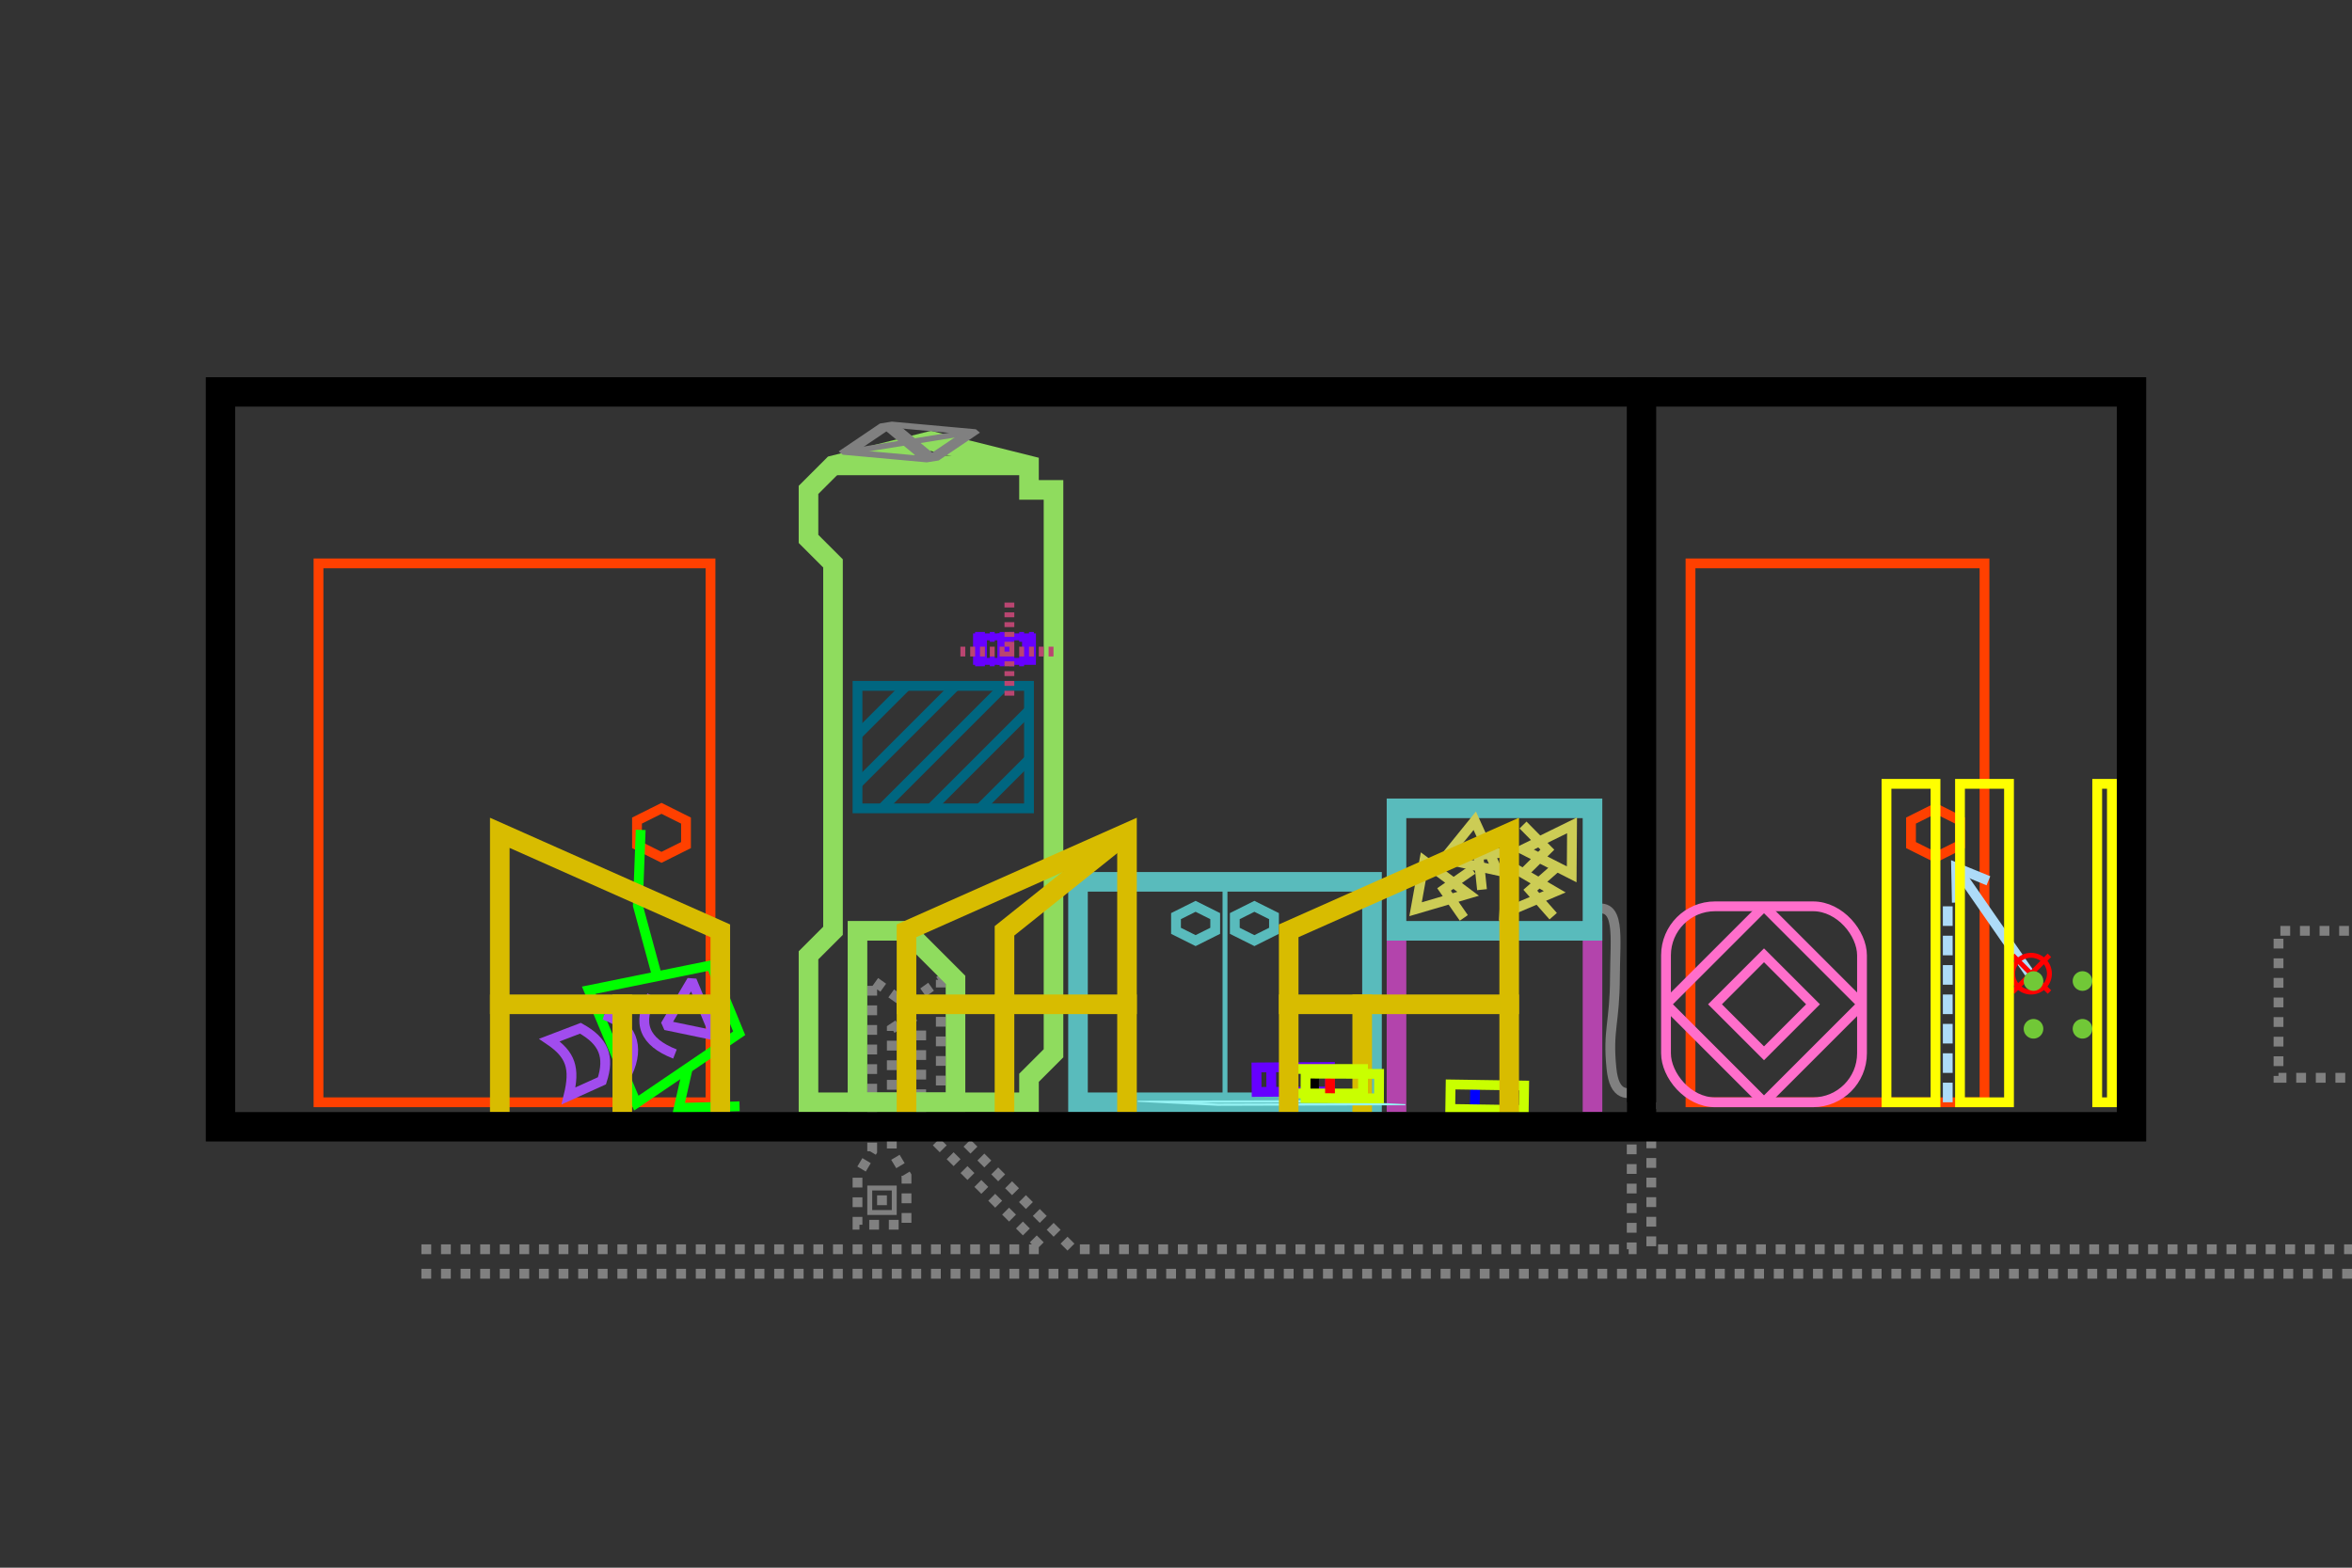 <?xml version="1.0" encoding="UTF-8" standalone="no"?>
<!-- Created with Inkscape (http://www.inkscape.org/) -->

<svg
   xmlns:dc="http://purl.org/dc/elements/1.1/"
   xmlns:cc="http://creativecommons.org/ns#"
   xmlns:rdf="http://www.w3.org/1999/02/22-rdf-syntax-ns#"
   xmlns:svg="http://www.w3.org/2000/svg"
   xmlns="http://www.w3.org/2000/svg"
   xmlns:xlink="http://www.w3.org/1999/xlink"
   xmlns:sodipodi="http://sodipodi.sourceforge.net/DTD/sodipodi-0.dtd"
   xmlns:inkscape="http://www.inkscape.org/namespaces/inkscape"
   width="480"
   height="320"
   id="svg2"
   version="1.1"
   inkscape:version="0.48.0 r9654"
   sodipodi:docname="itnas382.svg"
   inkscape:export-xdpi="90"
   inkscape:export-ydpi="90"
   inkscape:export-filename="itnas382.png">
  <rect width="100%" height="100%" fill="#333333" stroke="none"/>
  <defs
     id="defs4">
    <marker
       inkscape:stockid="Arrow1Mstart"
       orient="auto"
       refY="0.0"
       refX="0.0"
       id="Arrow1Mstart"
       style="overflow:visible">
      <path
         id="path5216"
         d="M 0.0,0.0 L 5.0,-5.0 L -12.5,0.0 L 5.0,5.0 L 0.0,0.0 z "
         style="fill-rule:evenodd;stroke:#000000;stroke-width:1.0pt;marker-start:none"
         transform="scale(0.4) translate(10,0)" />
    </marker>
    <marker
       inkscape:stockid="Arrow1Sstart"
       orient="auto"
       refY="0.0"
       refX="0.0"
       id="Arrow1Sstart"
       style="overflow:visible">
      <path
         id="path5222"
         d="M 0.0,0.0 L 5.0,-5.0 L -12.5,0.0 L 5.0,5.0 L 0.0,0.0 z "
         style="fill-rule:evenodd;stroke:#000000;stroke-width:1.0pt;marker-start:none"
         transform="scale(0.2) translate(6,0)" />
    </marker>
    <marker
       inkscape:stockid="Arrow1Mend"
       orient="auto"
       refY="0.0"
       refX="0.0"
       id="Arrow1Mend"
       style="overflow:visible;">
      <path
         id="path4078"
         d="M 0.0,0.0 L 5.0,-5.0 L -12.5,0.0 L 5.0,5.0 L 0.0,0.0 z "
         style="fill-rule:evenodd;stroke:#000000;stroke-width:1.0pt;marker-start:none;"
         transform="scale(0.4) rotate(180) translate(10,0)" />
    </marker>
    <marker
       inkscape:stockid="Arrow2Mstart"
       orient="auto"
       refY="0.0"
       refX="0.0"
       id="Arrow2Mstart"
       style="overflow:visible">
      <path
         id="path4093"
         style="font-size:12.0;fill-rule:evenodd;stroke-width:0.625;stroke-linejoin:round"
         d="M 8.719,4.034 L -2.207,0.016 L 8.719,-4.002 C 6.973,-1.63 6.983,1.616 8.719,4.034 z "
         transform="scale(0.6) translate(0,0)" />
    </marker>
    <inkscape:perspective
       sodipodi:type="inkscape:persp3d"
       inkscape:vp_x="0 : 160 : 1"
       inkscape:vp_y="0 : 1000 : 0"
       inkscape:vp_z="480 : 160 : 1"
       inkscape:persp3d-origin="240 : 106.66667 : 1"
       id="perspective8" />
  </defs>
  <sodipodi:namedview
     id="base"
     pagecolor="#ffffff"
     bordercolor="#666666"
     borderopacity="1.0"
     inkscape:pageopacity="1"
     inkscape:pageshadow="2"
     inkscape:zoom="1"
     inkscape:cx="215.44295"
     inkscape:cy="16.67015"
     inkscape:document-units="px"
     inkscape:current-layer="layer4"
     showgrid="false"
     inkscape:snap-nodes="true"
     inkscape:snap-global="false"
     inkscape:snap-grids="true"
     showguides="true"
     inkscape:window-width="1280"
     inkscape:window-height="998"
     inkscape:window-x="1276"
     inkscape:window-y="-4"
     inkscape:window-maximized="1"
     inkscape:object-nodes="false"
     inkscape:object-paths="false"
     inkscape:snap-intersection-paths="false">
    <inkscape:grid
       empspacing="5"
       visible="true"
       enabled="true"
       snapvisiblegridlinesonly="true"
       type="xygrid"
       id="grid2816" />
  </sodipodi:namedview>
  <g
     inkscape:groupmode="layer"
     id="layer3"
     inkscape:label="Floor"
     sodipodi:insensitive="true">
    <path
       id="path4528"
       style="color:#000000;fill:none;stroke:#808080;stroke-width:2;stroke-linecap:butt;stroke-linejoin:miter;stroke-miterlimit:4;stroke-opacity:1;stroke-dasharray:2, 2;stroke-dashoffset:3;marker:none;visibility:visible;display:inline;overflow:visible;enable-background:accumulate"
       d="m 85,260 410,0 m -410,-5 128,0 -25,-25 0,-20 -3,-2 -3,2 0,25 3,5 0,10 -10,0 0,-10 3,-5 0,-35 7,5 7,-5 0,28 27,27 114,0 0,-29 4,0 0,29 158,0 0,-35 -30,0 0,-30 80,0"
       inkscape:connector-curvature="0"
       sodipodi:nodetypes="cccccccccccccccccccccccccccc" />
    <rect
       style="color:#000000;fill:none;stroke:#ff4000;stroke-width:2;stroke-linecap:butt;stroke-linejoin:miter;stroke-miterlimit:4;stroke-opacity:1;stroke-dasharray:none;stroke-dashoffset:0;marker:none;visibility:visible;display:inline;overflow:visible;enable-background:accumulate"
       id="rect3106"
       width="80"
       height="110"
       x="65"
       y="115" />
    <rect
       y="115"
       x="345"
       height="110"
       width="60"
       id="rect3271"
       style="color:#000000;fill:none;stroke:#ff4000;stroke-width:2;stroke-linecap:butt;stroke-linejoin:miter;stroke-miterlimit:4;stroke-opacity:1;stroke-dasharray:none;stroke-dashoffset:0;marker:none;visibility:visible;display:inline;overflow:visible;enable-background:accumulate" />
    <path
       style="color:#000000;fill:none;stroke:#ff4000;stroke-width:2;stroke-linecap:butt;stroke-linejoin:miter;stroke-miterlimit:4;stroke-opacity:1;stroke-dasharray:none;stroke-dashoffset:0;marker:none;visibility:visible;display:inline;overflow:visible;enable-background:accumulate"
       d="m 395,165 -5,2.5 0,5 5,2.5 5,-2.5 0,-5 z"
       id="path3292"
       inkscape:connector-curvature="0" />
    <path
       inkscape:connector-curvature="0"
       id="path4049-4"
       d="m 135,165 -5,2.5 0,5 5,2.5 5,-2.5 0,-5 z"
       style="color:#000000;fill:none;stroke:#ff4000;stroke-width:2;stroke-linecap:butt;stroke-linejoin:miter;stroke-miterlimit:4;stroke-opacity:1;stroke-dasharray:none;stroke-dashoffset:0;marker:none;visibility:visible;display:inline;overflow:visible;enable-background:accumulate" />
    <rect
       style="color:#000000;fill:none;stroke:#808080;stroke-width:1;stroke-linecap:butt;stroke-linejoin:miter;stroke-miterlimit:4;stroke-opacity:1;stroke-dasharray:none;stroke-dashoffset:1.5;marker:none;visibility:visible;display:inline;overflow:visible;enable-background:accumulate"
       id="rect4660"
       width="5"
       height="5"
       x="177.5"
       y="242.5" />
    <rect
       style="color:#000000;fill:none;stroke:#808080;stroke-width:1;stroke-linecap:butt;stroke-linejoin:miter;stroke-miterlimit:4;stroke-opacity:1;stroke-dasharray:none;stroke-dashoffset:1.5;marker:none;visibility:visible;display:inline;overflow:visible;enable-background:accumulate"
       id="rect4662"
       width="1"
       height="1"
       x="179.5"
       y="244.5" />
  </g>
  <g
     inkscape:label="Layer 1"
     inkscape:groupmode="layer"
     id="layer1"
     style="display:inline">
    <rect
       style="color:#000000;fill:none;stroke:#59bbbc;stroke-width:4;stroke-linecap:butt;stroke-linejoin:miter;stroke-miterlimit:4;stroke-opacity:1;stroke-dasharray:none;stroke-dashoffset:0;marker:none;visibility:visible;display:inline;overflow:visible;enable-background:accumulate"
       id="rect3100"
       width="60"
       height="45"
       x="220"
       y="180" />
    <path
       style="color:#000000;fill:none;stroke:#b344ac;stroke-width:4;stroke-linecap:square;stroke-linejoin:round;stroke-miterlimit:4;stroke-opacity:1;stroke-dasharray:none;stroke-dashoffset:0;marker:none;visibility:visible;display:inline;overflow:visible;enable-background:accumulate"
       d="m 325,190 0,35 m -40,0 0,-35"
       id="rect3104"
       inkscape:connector-curvature="0"
       sodipodi:nodetypes="cccc" />
    <path
       sodipodi:nodetypes="cssc"
       inkscape:connector-curvature="0"
       id="path3312-1"
       d="m 335,222.629 c -2.854,0.888 -5.55,1.304 -6.134,-4.57 -0.79,-7.95 0.684,-9.161 0.713,-18.586 0.025,-8.22 1.305,-15.597 -4.579,-13.769"
       style="color:#000000;fill:none;stroke:#808080;stroke-width:2;stroke-linecap:butt;stroke-linejoin:miter;stroke-miterlimit:4;stroke-opacity:1;stroke-dasharray:none;stroke-dashoffset:0;marker:none;visibility:visible;display:inline;overflow:visible;enable-background:accumulate" />
    <rect
       style="color:#000000;fill:none;stroke:#59bbbc;stroke-width:4;stroke-linecap:butt;stroke-linejoin:miter;stroke-miterlimit:4;stroke-opacity:1;stroke-dasharray:none;stroke-dashoffset:0;marker:none;visibility:visible;display:inline;overflow:visible;enable-background:accumulate"
       id="rect3102"
       width="40"
       height="25"
       x="285"
       y="165" />
    <g
       id="g3368"
       transform="translate(-5,225)">
      <path
         style="color:#000000;fill:none;stroke:#8fdc5e;stroke-width:4;stroke-linecap:butt;stroke-linejoin:miter;stroke-miterlimit:4;stroke-opacity:1;stroke-dashoffset:0;marker:none;visibility:visible;display:inline;overflow:visible;enable-background:accumulate"
         d="m 180,-35 10,0 10,10 0,25 -20,0 z"
         id="rect3124"
         inkscape:connector-curvature="0"
         sodipodi:nodetypes="cccccc" />
      <path
         style="color:#000000;fill:none;stroke:#8fdc5e;stroke-width:4;stroke-linecap:butt;stroke-linejoin:miter;stroke-miterlimit:4;stroke-opacity:1;stroke-dashoffset:0;marker:none;visibility:visible;display:inline;overflow:visible;enable-background:accumulate"
         d="m 170,-125 5,-5 20,-5 20,5 0,5 5,0 0,115 -5,5 0,5 -45,0 0,-30 5,-5 0,-75 -5,-5 z"
         id="rect3098"
         inkscape:connector-curvature="0"
         sodipodi:nodetypes="ccccccccccccccc" />
      <path
         style="color:#000000;fill:none;stroke:#6600ff;stroke-width:2;stroke-linecap:butt;stroke-linejoin:miter;stroke-miterlimit:4;stroke-opacity:1;stroke-dasharray:1, 1;stroke-dashoffset:0;marker:none;visibility:visible;display:inline;overflow:visible;enable-background:accumulate"
         d="m 205,-95 10,0 0,5 -10,0 z"
         id="rect3122"
         inkscape:connector-curvature="0" />
      <path
         style="color:#000000;fill:none;stroke:#8fdc5e;stroke-width:4;stroke-linecap:butt;stroke-linejoin:miter;stroke-miterlimit:4;stroke-opacity:1;stroke-dasharray:none;stroke-dashoffset:0;marker:none;visibility:visible;display:inline;overflow:visible;enable-background:accumulate"
         d="m 215,-130 -40,0"
         id="path4507"
         inkscape:connector-curvature="0"
         sodipodi:nodetypes="cc" />
    </g>
    <g
       id="g3346"
       style="color:#000000;fill:none;stroke:#d8bc00;stroke-width:4;stroke-linecap:square;stroke-linejoin:miter;stroke-miterlimit:4;stroke-opacity:1;stroke-dasharray:none;stroke-dashoffset:0;marker:none;visibility:visible;display:inline;overflow:visible;enable-background:accumulate"
       transform="translate(-5,225)">
      <path
         sodipodi:nodetypes="cccc"
         inkscape:connector-curvature="0"
         id="path3200"
         d="m 190,0 0,-35 45,-20 0,55"
         style="color:#000000;fill:none;stroke:#d8bc00;stroke-width:4;stroke-linecap:square;stroke-linejoin:miter;stroke-miterlimit:4;stroke-opacity:1;stroke-dasharray:none;stroke-dashoffset:0;marker:none;visibility:visible;display:inline;overflow:visible;enable-background:accumulate" />
      <path
         id="path3198"
         d="m 190,-20 45,0"
         style="color:#000000;fill:none;stroke:#d8bc00;stroke-width:4;stroke-linecap:square;stroke-linejoin:miter;stroke-miterlimit:4;stroke-opacity:1;stroke-dasharray:none;stroke-dashoffset:0;marker:none;visibility:visible;display:inline;overflow:visible;enable-background:accumulate"
         inkscape:connector-curvature="0" />
      <path
         style="color:#000000;fill:none;stroke:#d8bc00;stroke-width:4;stroke-linecap:square;stroke-linejoin:miter;stroke-miterlimit:4;stroke-opacity:1;stroke-dasharray:none;stroke-dashoffset:0;marker:none;visibility:visible;display:inline;overflow:visible;enable-background:accumulate"
         d="m 210,-20 0,20"
         id="path3114"
         inkscape:connector-curvature="0" />
    </g>
    <path
       style="color:#000000;fill:none;stroke:#59bbbc;stroke-width:1;stroke-linecap:butt;stroke-linejoin:miter;stroke-miterlimit:4;stroke-opacity:1;stroke-dasharray:none;stroke-dashoffset:0;marker:none;visibility:visible;display:inline;overflow:visible;enable-background:accumulate"
       d="m 250,225 0,-45"
       id="rect3120"
       inkscape:connector-curvature="0"
       sodipodi:nodetypes="cc" />
    <path
       sodipodi:nodetypes="ccccccc"
       inkscape:connector-curvature="0"
       id="path3126"
       d="m 256,185 -4,2 0,3 4,2 4,-2 0,-3 z"
       style="color:#000000;fill:none;stroke:#59bbbc;stroke-width:2;stroke-linecap:butt;stroke-linejoin:miter;stroke-miterlimit:4;stroke-opacity:1;stroke-dasharray:none;stroke-dashoffset:0;marker:none;visibility:visible;display:inline;overflow:visible;enable-background:accumulate" />
    <use
       x="0"
       y="0"
       xlink:href="#path3126"
       id="use3130"
       transform="translate(-12,0)"
       width="480"
       height="320" />
    <g
       style="stroke:#808080;stroke-width:1.902;stroke-linejoin:bevel;stroke-miterlimit:4;stroke-opacity:1;stroke-dasharray:none"
       transform="matrix(0.841,-0.568,1.715,0.156,-1236.897,-10.167)"
       id="g4258">
      <rect
         style="color:#000000;fill:none;stroke:#808080;stroke-width:1.902;stroke-linecap:butt;stroke-linejoin:bevel;stroke-miterlimit:4;stroke-opacity:1;stroke-dasharray:none;stroke-dashoffset:0;marker:none;visibility:visible;display:inline;overflow:visible;enable-background:accumulate"
         id="rect4260"
         width="10"
         height="10"
         x="40"
         y="70"
         transform="translate(0,732.362)" />
      <path
         style="fill:none;stroke:#808080;stroke-width:1.902;stroke-linecap:butt;stroke-linejoin:bevel;stroke-miterlimit:4;stroke-opacity:1;stroke-dasharray:none"
         d="M 40,70 50,80"
         id="path4262"
         transform="translate(0,732.362)"
         sodipodi:nodetypes="cc"
         inkscape:connector-curvature="0" />
      <path
         style="fill:none;stroke:#808080;stroke-width:1.902;stroke-linecap:butt;stroke-linejoin:bevel;stroke-miterlimit:4;stroke-opacity:1;stroke-dasharray:none"
         d="M 50,70 40,80"
         id="path4264"
         transform="translate(0,732.362)"
         sodipodi:nodetypes="cc"
         inkscape:connector-curvature="0" />
    </g>
    <path
       id="path3748-6"
       style="fill:none;stroke:#cccc55;stroke-width:2;stroke-linecap:butt;stroke-linejoin:miter;stroke-miterlimit:4;stroke-opacity:1;stroke-dasharray:none;display:inline"
       d="m 306.998,186.381 10.298,-4.354 -9.662,-5.626 z m 10.615,-9.344 -5.308,4.672 4.672,5.308"
       inkscape:connector-curvature="0" />
    <path
       inkscape:connector-curvature="0"
       d="m 288.893,185.595 10.727,-3.153 -8.958,-6.69 z m 11.611,-8.074 -5.805,4.037 4.037,5.805"
       style="fill:none;stroke:#cccc55;stroke-width:2;stroke-linecap:butt;stroke-linejoin:miter;stroke-miterlimit:4;stroke-opacity:1;stroke-dasharray:none;display:inline"
       id="path4149-1" />
    <path
       inkscape:connector-curvature="0"
       d="m 320.824,168.473 -10.034,4.931 9.966,5.068 z m -10.068,9.931 5.034,-4.966 -4.966,-5.034"
       style="fill:none;stroke:#cccc55;stroke-width:2;stroke-linecap:butt;stroke-linejoin:miter;stroke-miterlimit:4;stroke-opacity:1;stroke-dasharray:none;display:inline"
       id="path4162-4" />
    <path
       id="path4164-2"
       style="fill:none;stroke:#cccc55;stroke-width:2;stroke-linecap:butt;stroke-linejoin:miter;stroke-miterlimit:4;stroke-opacity:1;stroke-dasharray:none;display:inline"
       d="m 294.678,175.309 10.919,2.404 -4.628,-10.177 z m 14.064,-1.483 -7.032,0.741 0.741,7.032"
       inkscape:connector-curvature="0" />
    <path
       sodipodi:type="arc"
       style="color:#000000;fill:none;stroke:#71c837;stroke-width:2;stroke-linecap:butt;stroke-linejoin:miter;stroke-miterlimit:4;stroke-opacity:1;stroke-dasharray:none;stroke-dashoffset:0;marker:none;visibility:visible;display:inline;overflow:visible;enable-background:accumulate"
       id="path4311"
       sodipodi:cx="420"
       sodipodi:cy="-15"
       sodipodi:rx="1"
       sodipodi:ry="1"
       d="m 421,-15 a 1,1 0 1 1 -2,0 1,1 0 1 1 2,0 z"
       transform="translate(-5,225)" />
    <path
       d="m 421,-15 a 1,1 0 1 1 -2,0 1,1 0 1 1 2,0 z"
       sodipodi:ry="1"
       sodipodi:rx="1"
       sodipodi:cy="-15"
       sodipodi:cx="420"
       id="path4395"
       style="color:#000000;fill:none;stroke:#71c837;stroke-width:2;stroke-linecap:butt;stroke-linejoin:miter;stroke-miterlimit:4;stroke-opacity:1;stroke-dasharray:none;stroke-dashoffset:0;marker:none;visibility:visible;display:inline;overflow:visible;enable-background:accumulate"
       sodipodi:type="arc"
       transform="translate(5,225)" />
    <path
       inkscape:connector-curvature="0"
       id="path4403"
       d="M 414.126,198.576 399.023,176.786"
       style="color:#000000;fill:none;stroke:#addbf8;stroke-width:2;stroke-linecap:butt;stroke-linejoin:miter;stroke-miterlimit:4;stroke-opacity:1;stroke-dasharray:none;stroke-dashoffset:0;marker:none;visibility:visible;display:inline;overflow:visible;enable-background:accumulate"
       sodipodi:nodetypes="cc" />
    <path
       inkscape:connector-curvature="0"
       id="path4405"
       d="m 405.795,179.786 -6.588,-2.698 0.145,7.148"
       style="color:#000000;fill:none;stroke:#addbf8;stroke-width:2;stroke-linecap:butt;stroke-linejoin:miter;stroke-miterlimit:4;stroke-opacity:1;stroke-dasharray:none;stroke-dashoffset:0;marker:none;visibility:visible;display:inline;overflow:visible;enable-background:accumulate" />
    <g
       id="g4418"
       transform="translate(-630,-1295)">
      <rect
         style="color:#000000;fill:none;stroke:#ff6ecb;stroke-width:2;stroke-linecap:butt;stroke-linejoin:miter;stroke-miterlimit:4;stroke-opacity:1;stroke-dasharray:none;stroke-dashoffset:0;marker:none;visibility:visible;display:inline;overflow:visible;enable-background:accumulate"
         id="rect4420"
         width="40"
         height="40"
         x="970"
         y="1480"
         ry="10" />
      <path
         style="color:#000000;fill:none;stroke:#ff6ecb;stroke-width:2;stroke-linecap:butt;stroke-linejoin:bevel;stroke-miterlimit:4;stroke-opacity:1;stroke-dasharray:none;stroke-dashoffset:0;marker:none;visibility:visible;display:inline;overflow:visible;enable-background:accumulate"
         d="m 990,1480 20,20 -20,20 -20,-20 z"
         id="path4422"
         inkscape:connector-curvature="0" />
      <path
         sodipodi:nodetypes="ccccc"
         inkscape:connector-curvature="0"
         id="path4424"
         d="m 990,1490 10,10 -10,10 -10,-10 z"
         style="color:#000000;fill:none;stroke:#ff6ecb;stroke-width:2;stroke-linecap:butt;stroke-linejoin:miter;stroke-miterlimit:4;stroke-opacity:1;stroke-dasharray:none;stroke-dashoffset:0;marker:none;visibility:visible;display:inline;overflow:visible;enable-background:accumulate" />
    </g>
    <path
       style="color:#000000;fill:none;stroke:#addbf8;stroke-width:2;stroke-linecap:butt;stroke-linejoin:miter;stroke-miterlimit:4;stroke-opacity:1;stroke-dasharray:4, 2;stroke-dashoffset:0;marker:none;visibility:visible;display:inline;overflow:visible;enable-background:accumulate"
       d="m 397.5,185 0,40"
       id="path4428"
       inkscape:connector-curvature="0"
       sodipodi:nodetypes="cc" />
    <rect
       y="160"
       x="385"
       height="65"
       width="10"
       id="rect4450"
       style="color:#000000;fill:none;stroke:#ffff00;stroke-width:2;stroke-linecap:butt;stroke-linejoin:miter;stroke-miterlimit:4;stroke-opacity:1;stroke-dasharray:none;stroke-dashoffset:0;marker:none;visibility:visible;display:inline;overflow:visible;enable-background:accumulate" />
    <g
       transform="matrix(0.25,0,0,0.25,313.25,-10.591)"
       id="g4397"
       style="stroke-width:2;stroke-miterlimit:4;stroke-dasharray:none">
      <path
         id="path4399"
         style="fill:none;stroke:#ff0000;stroke-width:4;stroke-linecap:butt;stroke-linejoin:miter;stroke-miterlimit:4;stroke-opacity:1;stroke-dasharray:none"
         d="m 420,822.362 -30,30 m 0,-30 30,30"
         inkscape:connector-curvature="0" />
      <path
         sodipodi:type="arc"
         style="color:#000000;fill:none;stroke:#ff0000;stroke-width:4;stroke-linecap:butt;stroke-linejoin:miter;stroke-miterlimit:4;stroke-opacity:1;stroke-dasharray:none;stroke-dashoffset:0;marker:none;visibility:visible;display:inline;overflow:visible;enable-background:accumulate"
         id="path4401"
         sodipodi:cx="405"
         sodipodi:cy="105"
         sodipodi:rx="15"
         sodipodi:ry="15"
         d="m 420,105 a 15,15 0 1 1 -30,0 15,15 0 1 1 30,0 z"
         transform="translate(0,732.362)" />
    </g>
    <rect
       style="color:#000000;fill:none;stroke:#ffff00;stroke-width:2;stroke-linecap:butt;stroke-linejoin:miter;stroke-miterlimit:4;stroke-opacity:1;stroke-dasharray:none;stroke-dashoffset:0;marker:none;visibility:visible;display:inline;overflow:visible;enable-background:accumulate"
       id="rect4474"
       width="10"
       height="65"
       x="400"
       y="160" />
    <rect
       style="color:#000000;fill:none;stroke:#ffff00;stroke-width:2;stroke-linecap:square;stroke-linejoin:miter;stroke-miterlimit:4;stroke-opacity:1;stroke-dasharray:none;stroke-dashoffset:0;marker:none;visibility:visible;display:inline;overflow:visible;enable-background:accumulate"
       id="rect4482"
       width="3"
       height="65"
       x="428"
       y="160" />
    <path
       style="color:#000000;fill:none;stroke:#d8bc00;stroke-width:4;stroke-linecap:square;stroke-linejoin:miter;stroke-miterlimit:4;stroke-opacity:1;stroke-dasharray:none;stroke-dashoffset:0;marker:none;visibility:visible;display:inline;overflow:visible;enable-background:accumulate"
       d="m 278,225 0,-20"
       id="path4623-2"
       inkscape:connector-curvature="0" />
    <g
       id="g4757"
       transform="translate(-5,20.177)">
      <rect
         transform="matrix(0.999,0.05,-1,0.003,0,0)"
         y="3597.114"
         x="3876.507"
         height="33.985"
         width="11.97"
         id="rect3256"
         style="color:#000000;fill:none;stroke:#94f2f3;stroke-width:8.675;stroke-linecap:butt;stroke-linejoin:miter;stroke-miterlimit:4;stroke-opacity:1;stroke-dasharray:none;stroke-dashoffset:0;marker:none;visibility:visible;display:inline;overflow:visible;enable-background:accumulate" />
      <g
         transform="matrix(1,-0.007,0.007,1,-470.094,-1442.248)"
         style="color:#000000;fill:none;stroke:#6600ff;stroke-width:2;stroke-linecap:butt;stroke-linejoin:miter;stroke-miterlimit:4;stroke-opacity:1;stroke-dasharray:none;stroke-dashoffset:0;marker:none;visibility:visible;display:inline;overflow:visible;enable-background:accumulate"
         id="g5129">
        <rect
           style="color:#000000;fill:none;stroke:#6600ff;stroke-width:2;stroke-linecap:butt;stroke-linejoin:miter;stroke-miterlimit:4;stroke-opacity:1;stroke-dasharray:none;stroke-dashoffset:0;marker:none;visibility:visible;display:inline;overflow:visible;enable-background:accumulate"
           id="rect5097"
           width="15"
           height="5"
           x="720"
           y="1645" />
        <path
           sodipodi:nodetypes="cc"
           style="color:#000000;fill:none;stroke:#6600ff;stroke-width:2;stroke-linecap:butt;stroke-linejoin:miter;stroke-miterlimit:4;stroke-opacity:1;stroke-dasharray:none;stroke-dashoffset:0;marker:none;visibility:visible;display:inline;overflow:visible;enable-background:accumulate"
           d="m 726,1650 0,-5"
           id="path5099"
           inkscape:connector-curvature="0" />
        <path
           sodipodi:nodetypes="cc"
           style="color:#000000;fill:none;stroke:#6600ff;stroke-width:2;stroke-linecap:butt;stroke-linejoin:miter;stroke-miterlimit:4;stroke-opacity:1;stroke-dasharray:none;stroke-dashoffset:0;marker:none;visibility:visible;display:inline;overflow:visible;enable-background:accumulate"
           d="m 723,1645 0,5"
           id="path5101"
           inkscape:connector-curvature="0" />
      </g>
      <g
         id="g5971"
         style="color:#000000;fill:none;stroke:#6600ff;stroke-width:2;stroke-linecap:butt;stroke-linejoin:miter;stroke-miterlimit:4;stroke-opacity:1;stroke-dasharray:none;stroke-dashoffset:0;marker:none;visibility:visible;display:inline;overflow:visible;enable-background:accumulate"
         transform="matrix(1,0.001,-0.001,1,-450.251,-1447.282)">
        <path
           inkscape:connector-curvature="0"
           id="path5975"
           d="m 725.066,1649.585 0,-5"
           style="color:#000000;fill:none;stroke:#000000;stroke-width:2;stroke-linecap:butt;stroke-linejoin:miter;stroke-miterlimit:4;stroke-opacity:1;stroke-dasharray:none;stroke-dashoffset:0;marker:none;visibility:visible;display:inline;overflow:visible;enable-background:accumulate"
           sodipodi:nodetypes="cc" />
        <rect
           y="1644.585"
           x="720.066"
           height="5"
           width="15"
           id="rect5973"
           style="color:#000000;fill:none;stroke:#c9ff00;stroke-width:2.005;stroke-linecap:butt;stroke-linejoin:miter;stroke-miterlimit:4;stroke-opacity:1;stroke-dasharray:none;stroke-dashoffset:0;marker:none;visibility:visible;display:inline;overflow:visible;enable-background:accumulate" />
      </g>
      <g
         transform="matrix(1,0.004,-0.004,1,-442.043,-1448.499)"
         style="color:#000000;fill:none;stroke:#6600ff;stroke-width:2;stroke-linecap:butt;stroke-linejoin:miter;stroke-miterlimit:4;stroke-opacity:1;stroke-dasharray:none;stroke-dashoffset:0;marker:none;visibility:visible;display:inline;overflow:visible;enable-background:accumulate"
         id="g5987">
        <path
           sodipodi:nodetypes="cc"
           style="color:#000000;fill:none;stroke:#ff0000;stroke-width:2;stroke-linecap:butt;stroke-linejoin:miter;stroke-miterlimit:4;stroke-opacity:1;stroke-dasharray:none;stroke-dashoffset:0;marker:none;visibility:visible;display:inline;overflow:visible;enable-background:accumulate"
           d="m 725.066,1649.585 0,-5"
           id="path5989"
           inkscape:connector-curvature="0" />
        <rect
           style="color:#000000;fill:none;stroke:#c9ff00;stroke-width:2.005;stroke-linecap:butt;stroke-linejoin:miter;stroke-miterlimit:4;stroke-opacity:1;stroke-dasharray:none;stroke-dashoffset:0;marker:none;visibility:visible;display:inline;overflow:visible;enable-background:accumulate"
           id="rect5991"
           width="15"
           height="5"
           x="720.066"
           y="1644.585" />
      </g>
      <g
         transform="matrix(1,0.015,-0.015,1,-394.352,-1454.203)"
         style="color:#000000;fill:none;stroke:#6600ff;stroke-width:2;stroke-linecap:butt;stroke-linejoin:miter;stroke-miterlimit:4;stroke-opacity:1;stroke-dasharray:none;stroke-dashoffset:0;marker:none;visibility:visible;display:inline;overflow:visible;enable-background:accumulate"
         id="g5999">
        <path
           sodipodi:nodetypes="cc"
           style="color:#000000;fill:none;stroke:#0000ff;stroke-width:2;stroke-linecap:butt;stroke-linejoin:miter;stroke-miterlimit:4;stroke-opacity:1;stroke-dasharray:none;stroke-dashoffset:0;marker:none;visibility:visible;display:inline;overflow:visible;enable-background:accumulate"
           d="m 725.066,1649.585 0,-5"
           id="path6001"
           inkscape:connector-curvature="0" />
        <rect
           style="color:#000000;fill:none;stroke:#c9ff00;stroke-width:2.005;stroke-linecap:butt;stroke-linejoin:miter;stroke-miterlimit:4;stroke-opacity:1;stroke-dasharray:none;stroke-dashoffset:0;marker:none;visibility:visible;display:inline;overflow:visible;enable-background:accumulate"
           id="rect6003"
           width="15"
           height="5"
           x="720.066"
           y="1644.585" />
      </g>
    </g>
    <g
       transform="translate(73,225)"
       id="g4501"
       style="color:#000000;fill:none;stroke:#d8bc00;stroke-width:4;stroke-linecap:square;stroke-linejoin:miter;stroke-miterlimit:4;stroke-opacity:1;stroke-dasharray:none;stroke-dashoffset:0;marker:none;visibility:visible;display:inline;overflow:visible;enable-background:accumulate">
      <path
         sodipodi:nodetypes="cccc"
         inkscape:connector-curvature="0"
         id="path4503"
         d="m 190,0 0,-35 45,-20 0,55"
         style="color:#000000;fill:none;stroke:#d8bc00;stroke-width:4;stroke-linecap:square;stroke-linejoin:miter;stroke-miterlimit:4;stroke-opacity:1;stroke-dasharray:none;stroke-dashoffset:0;marker:none;visibility:visible;display:inline;overflow:visible;enable-background:accumulate" />
      <path
         inkscape:connector-curvature="0"
         id="path4505"
         d="m 190,-20 45,0"
         style="color:#000000;fill:none;stroke:#d8bc00;stroke-width:4;stroke-linecap:square;stroke-linejoin:miter;stroke-miterlimit:4;stroke-opacity:1;stroke-dasharray:none;stroke-dashoffset:0;marker:none;visibility:visible;display:inline;overflow:visible;enable-background:accumulate" />
    </g>
    <path
       transform="translate(-5,215.25)"
       d="m 421,-15 a 1,1 0 1 1 -2,0 1,1 0 1 1 2,0 z"
       sodipodi:ry="1"
       sodipodi:rx="1"
       sodipodi:cy="-15"
       sodipodi:cx="420"
       id="path4552"
       style="color:#000000;fill:none;stroke:#71c837;stroke-width:2;stroke-linecap:butt;stroke-linejoin:miter;stroke-miterlimit:4;stroke-opacity:1;stroke-dasharray:none;stroke-dashoffset:0;marker:none;visibility:visible;display:inline;overflow:visible;enable-background:accumulate"
       sodipodi:type="arc" />
    <path
       transform="translate(5,215.25)"
       sodipodi:type="arc"
       style="color:#000000;fill:none;stroke:#71c837;stroke-width:2;stroke-linecap:butt;stroke-linejoin:miter;stroke-miterlimit:4;stroke-opacity:1;stroke-dasharray:none;stroke-dashoffset:0;marker:none;visibility:visible;display:inline;overflow:visible;enable-background:accumulate"
       id="path4554"
       sodipodi:cx="420"
       sodipodi:cy="-15"
       sodipodi:rx="1"
       sodipodi:ry="1"
       d="m 421,-15 a 1,1 0 1 1 -2,0 1,1 0 1 1 2,0 z" />
    <g
       id="g6840">
      <rect
         transform="matrix(0,-1,1,0,0,0)"
         y="175"
         x="-165"
         height="35"
         width="25"
         id="rect5968"
         style="color:#000000;fill:none;stroke:#006680;stroke-width:2;stroke-linecap:butt;stroke-linejoin:miter;stroke-miterlimit:4;stroke-opacity:1;stroke-dasharray:none;stroke-dashoffset:0;marker:none;visibility:visible;display:inline;overflow:visible;enable-background:accumulate" />
      <path
         d="m 200,165 10,-10 m -35,-5 10,-10 m 5,25 20,-20 m -30,20 25,-25 m -30,20 20,-20"
         style="color:#000000;fill:none;stroke:#006680;stroke-width:2;stroke-linecap:butt;stroke-linejoin:miter;stroke-miterlimit:4;stroke-opacity:1;stroke-dasharray:none;stroke-dashoffset:0;marker:none;visibility:visible;display:inline;overflow:visible;enable-background:accumulate"
         id="path5990"
         inkscape:connector-curvature="0" />
    </g>
    <g
       transform="matrix(0,-0.5,1,0,20,197.5)"
       id="g4650"
       style="stroke:#6600ff;stroke-width:1.414;display:inline">
      <rect
         y="180"
         x="125"
         height="5"
         width="10"
         id="rect4631"
         style="color:#000000;fill:none;stroke:#6600ff;stroke-width:2.828;stroke-linecap:butt;stroke-linejoin:miter;stroke-miterlimit:4;stroke-opacity:1;stroke-dasharray:none;stroke-dashoffset:0;marker:none;visibility:visible;display:inline;overflow:visible;enable-background:accumulate" />
      <rect
         y="185"
         x="125"
         height="5"
         width="10"
         id="rect4633"
         style="color:#000000;fill:none;stroke:#6600ff;stroke-width:2.828;stroke-linecap:butt;stroke-linejoin:miter;stroke-miterlimit:4;stroke-opacity:1;stroke-dasharray:none;stroke-dashoffset:0;marker:none;visibility:visible;display:inline;overflow:visible;enable-background:accumulate" />
    </g>
    <g
       style="display:inline"
       id="g3722-1"
       transform="matrix(0.922,-0.388,0.388,0.922,-390.37,-475.987)">
      <path
         inkscape:connector-curvature="0"
         sodipodi:nodetypes="ccccc"
         d="m 232.468,827.786 -25,-5 0,25 24.876,-5.001 z"
         style="fill:none;stroke:#00ff00;stroke-width:2;stroke-linecap:butt;stroke-linejoin:miter;stroke-miterlimit:4;stroke-opacity:1;stroke-dasharray:none"
         id="path10399-9-4-4-7" />
      <g
         id="g3716-4"
         style="color:#000000;fill:none;stroke:#a14cee;stroke-width:2;stroke-linecap:butt;stroke-linejoin:miter;stroke-miterlimit:4;stroke-opacity:1;stroke-dasharray:none;stroke-dashoffset:0;marker:none;visibility:visible;display:inline;overflow:visible;enable-background:accumulate"
         transform="translate(-0.007,0.843)">
        <path
           inkscape:connector-curvature="0"
           sodipodi:nodetypes="cccc"
           id="rect10452-0-5-8-0"
           d="m 227.575,840.414 c 0,0 0.05,-12.144 0.05,-12.144 l -8.515,6.316 8.465,5.828 z"
           style="color:#000000;fill:none;stroke:#a14cee;stroke-width:2;stroke-linecap:butt;stroke-linejoin:bevel;stroke-miterlimit:4;stroke-opacity:1;stroke-dasharray:none;stroke-dashoffset:0;marker:none;visibility:visible;display:inline;overflow:visible;enable-background:accumulate" />
        <path
           inkscape:connector-curvature="0"
           style="color:#000000;fill:none;stroke:#a14cee;stroke-width:2;stroke-linecap:butt;stroke-linejoin:miter;stroke-miterlimit:4;stroke-opacity:1;stroke-dasharray:none;stroke-dashoffset:0;marker:none;visibility:visible;display:inline;overflow:visible;enable-background:accumulate"
           d="m 218.634,840.767 c -4.85,-4.723 -4.745,-8.821 0.25,-12.793"
           id="rect10452-1-7-5-8-9"
           sodipodi:nodetypes="cc" />
        <path
           inkscape:connector-curvature="0"
           style="color:#000000;fill:none;stroke:#a14cee;stroke-width:2;stroke-linecap:butt;stroke-linejoin:miter;stroke-miterlimit:4;stroke-opacity:1;stroke-dasharray:none;stroke-dashoffset:0;marker:none;visibility:visible;display:inline;overflow:visible;enable-background:accumulate"
           d="m 208.18,840.599 c 4.531,-4.053 4.647,-8.829 0.25,-12.793"
           id="rect10452-1-4-4-1-2-4"
           sodipodi:nodetypes="cc" />
        <path
           inkscape:connector-curvature="0"
           sodipodi:nodetypes="cccccc"
           d="m 202.785,840.024 -7.479,0.2 c 3.527,-4.737 3.681,-7.635 0.831,-12.014 l 6.757,0.226 c 3.388,4.307 3.282,7.665 -0.109,11.588 z"
           style="color:#000000;fill:none;stroke:#a14cee;stroke-width:2;stroke-linecap:butt;stroke-linejoin:miter;stroke-miterlimit:4;stroke-opacity:1;stroke-dasharray:none;stroke-dashoffset:0;marker:none;visibility:visible;display:inline;overflow:visible;enable-background:accumulate"
           id="rect10452-1-8-0-7-4-8" />
      </g>
      <path
         sodipodi:nodetypes="ccc"
         inkscape:connector-curvature="0"
         id="path3940"
         d="m 221.461,825.235 1.94,-14.496 6.519,-13.998"
         style="color:#000000;fill:none;stroke:#00ff00;stroke-width:2;stroke-linecap:butt;stroke-linejoin:miter;stroke-miterlimit:4;stroke-opacity:1;stroke-dasharray:none;stroke-dashoffset:0;marker:none;visibility:visible;display:inline;overflow:visible;enable-background:accumulate" />
      <path
         style="color:#000000;fill:none;stroke:#00ff00;stroke-width:2;stroke-linecap:butt;stroke-linejoin:miter;stroke-miterlimit:4;stroke-opacity:1;stroke-dasharray:none;stroke-dashoffset:0;marker:none;visibility:visible;display:inline;overflow:visible;enable-background:accumulate"
         d="m 219.797,845.454 -4.722,6.591 11.56,4.503"
         id="path3044"
         inkscape:connector-curvature="0"
         sodipodi:nodetypes="ccc" />
    </g>
    <g
       style="color:#000000;fill:none;stroke:#d8bc00;stroke-width:4;stroke-linecap:square;stroke-linejoin:miter;stroke-miterlimit:4;stroke-opacity:1;stroke-dasharray:none;stroke-dashoffset:0;marker:none;visibility:visible;display:inline;overflow:visible;enable-background:accumulate"
       id="g4211"
       transform="matrix(-1,0,0,1,337,225)">
      <path
         style="color:#000000;fill:none;stroke:#d8bc00;stroke-width:4;stroke-linecap:square;stroke-linejoin:miter;stroke-miterlimit:4;stroke-opacity:1;stroke-dasharray:none;stroke-dashoffset:0;marker:none;visibility:visible;display:inline;overflow:visible;enable-background:accumulate"
         d="m 190,0 0,-35 45,-20 0,55"
         id="path4213"
         inkscape:connector-curvature="0"
         sodipodi:nodetypes="cccc" />
      <path
         style="color:#000000;fill:none;stroke:#d8bc00;stroke-width:4;stroke-linecap:square;stroke-linejoin:miter;stroke-miterlimit:4;stroke-opacity:1;stroke-dasharray:none;stroke-dashoffset:0;marker:none;visibility:visible;display:inline;overflow:visible;enable-background:accumulate"
         d="m 190,-20 45,0"
         id="path4215"
         inkscape:connector-curvature="0" />
      <path
         style="color:#000000;fill:none;stroke:#d8bc00;stroke-width:4;stroke-linecap:square;stroke-linejoin:miter;stroke-miterlimit:4;stroke-opacity:1;stroke-dasharray:none;stroke-dashoffset:0;marker:none;visibility:visible;display:inline;overflow:visible;enable-background:accumulate"
         d="m 115,205 0,-20"
         id="path4623"
         inkscape:connector-curvature="0"
         transform="matrix(-1,0,0,1,325,-205)" />
    </g>
    <path
       style="color:#000000;fill:none;stroke:#d8bc00;stroke-width:4;stroke-linecap:butt;stroke-linejoin:miter;stroke-miterlimit:4;stroke-opacity:1;stroke-dasharray:none;stroke-dashoffset:0;marker:none;visibility:visible;display:inline;overflow:visible;enable-background:accumulate"
       d="m 230,170 -25,20 0,15"
       id="path4798"
       inkscape:connector-curvature="0" />
    <path
       id="path11956-5"
       style="color:#000000;fill:none;stroke:#ba4571;stroke-width:2;stroke-linecap:butt;stroke-linejoin:miter;stroke-miterlimit:4;stroke-opacity:1;stroke-dasharray:1, 1;stroke-dashoffset:2;marker:none;visibility:visible;display:inline;overflow:visible;enable-background:accumulate"
       d="m 196,133 20,1e-5 M 206,123 l -1e-5,20"
       inkscape:connector-curvature="0" />
  </g>
  <g
     inkscape:groupmode="layer"
     id="layer2"
     inkscape:label="Ceil"
     sodipodi:insensitive="true">
    <rect
       style="color:#000000;fill:none;stroke:#000000;stroke-width:6;stroke-linecap:square;stroke-linejoin:miter;stroke-miterlimit:4;stroke-opacity:1;stroke-dasharray:none;stroke-dashoffset:0;marker:none;visibility:visible;display:inline;overflow:visible;enable-background:accumulate"
       id="rect3110"
       width="390"
       height="150"
       x="45"
       y="80" />
    <path
       style="color:#000000;fill:none;stroke:#000000;stroke-width:6;stroke-linecap:square;stroke-linejoin:miter;stroke-miterlimit:4;stroke-opacity:1;stroke-dasharray:none;stroke-dashoffset:0;marker:none;visibility:visible;display:inline;overflow:visible;enable-background:accumulate"
       d="M 335,225 335,80"
       id="path3269"
       inkscape:connector-curvature="0"
       sodipodi:nodetypes="cc" />
  </g>
  <g
     inkscape:groupmode="layer"
     id="layer4"
     inkscape:label="Skel"
     style="opacity:0.5;display:none">
    <path
       style="fill:none;stroke:#000000;stroke-width:1px;stroke-linecap:butt;stroke-linejoin:miter;stroke-opacity:1;display:inline"
       d="M 134.543,198.83 129.706,183.776"
       id="path5872"
       inkscape:connector-curvature="0" />
    <path
       style="fill:none;stroke:#000000;stroke-width:1px;stroke-linecap:butt;stroke-linejoin:miter;stroke-opacity:1;display:inline"
       d="m 129.766,183.794 1.294,-14.944"
       id="path5874"
       inkscape:connector-curvature="0" />
    <path
       inkscape:connector-curvature="0"
       id="path3925"
       d="m 137.768,233.935 2.094,-15.672"
       style="fill:none;stroke:#000000;stroke-width:1px;stroke-linecap:butt;stroke-linejoin:miter;stroke-opacity:1;display:inline" />
    <path
       inkscape:connector-curvature="0"
       id="path3927"
       d="m 136.383,225.68 15,0.097"
       style="fill:none;stroke:#000000;stroke-width:1px;stroke-linecap:butt;stroke-linejoin:miter;stroke-opacity:1;display:inline" />
  </g>
</svg>
